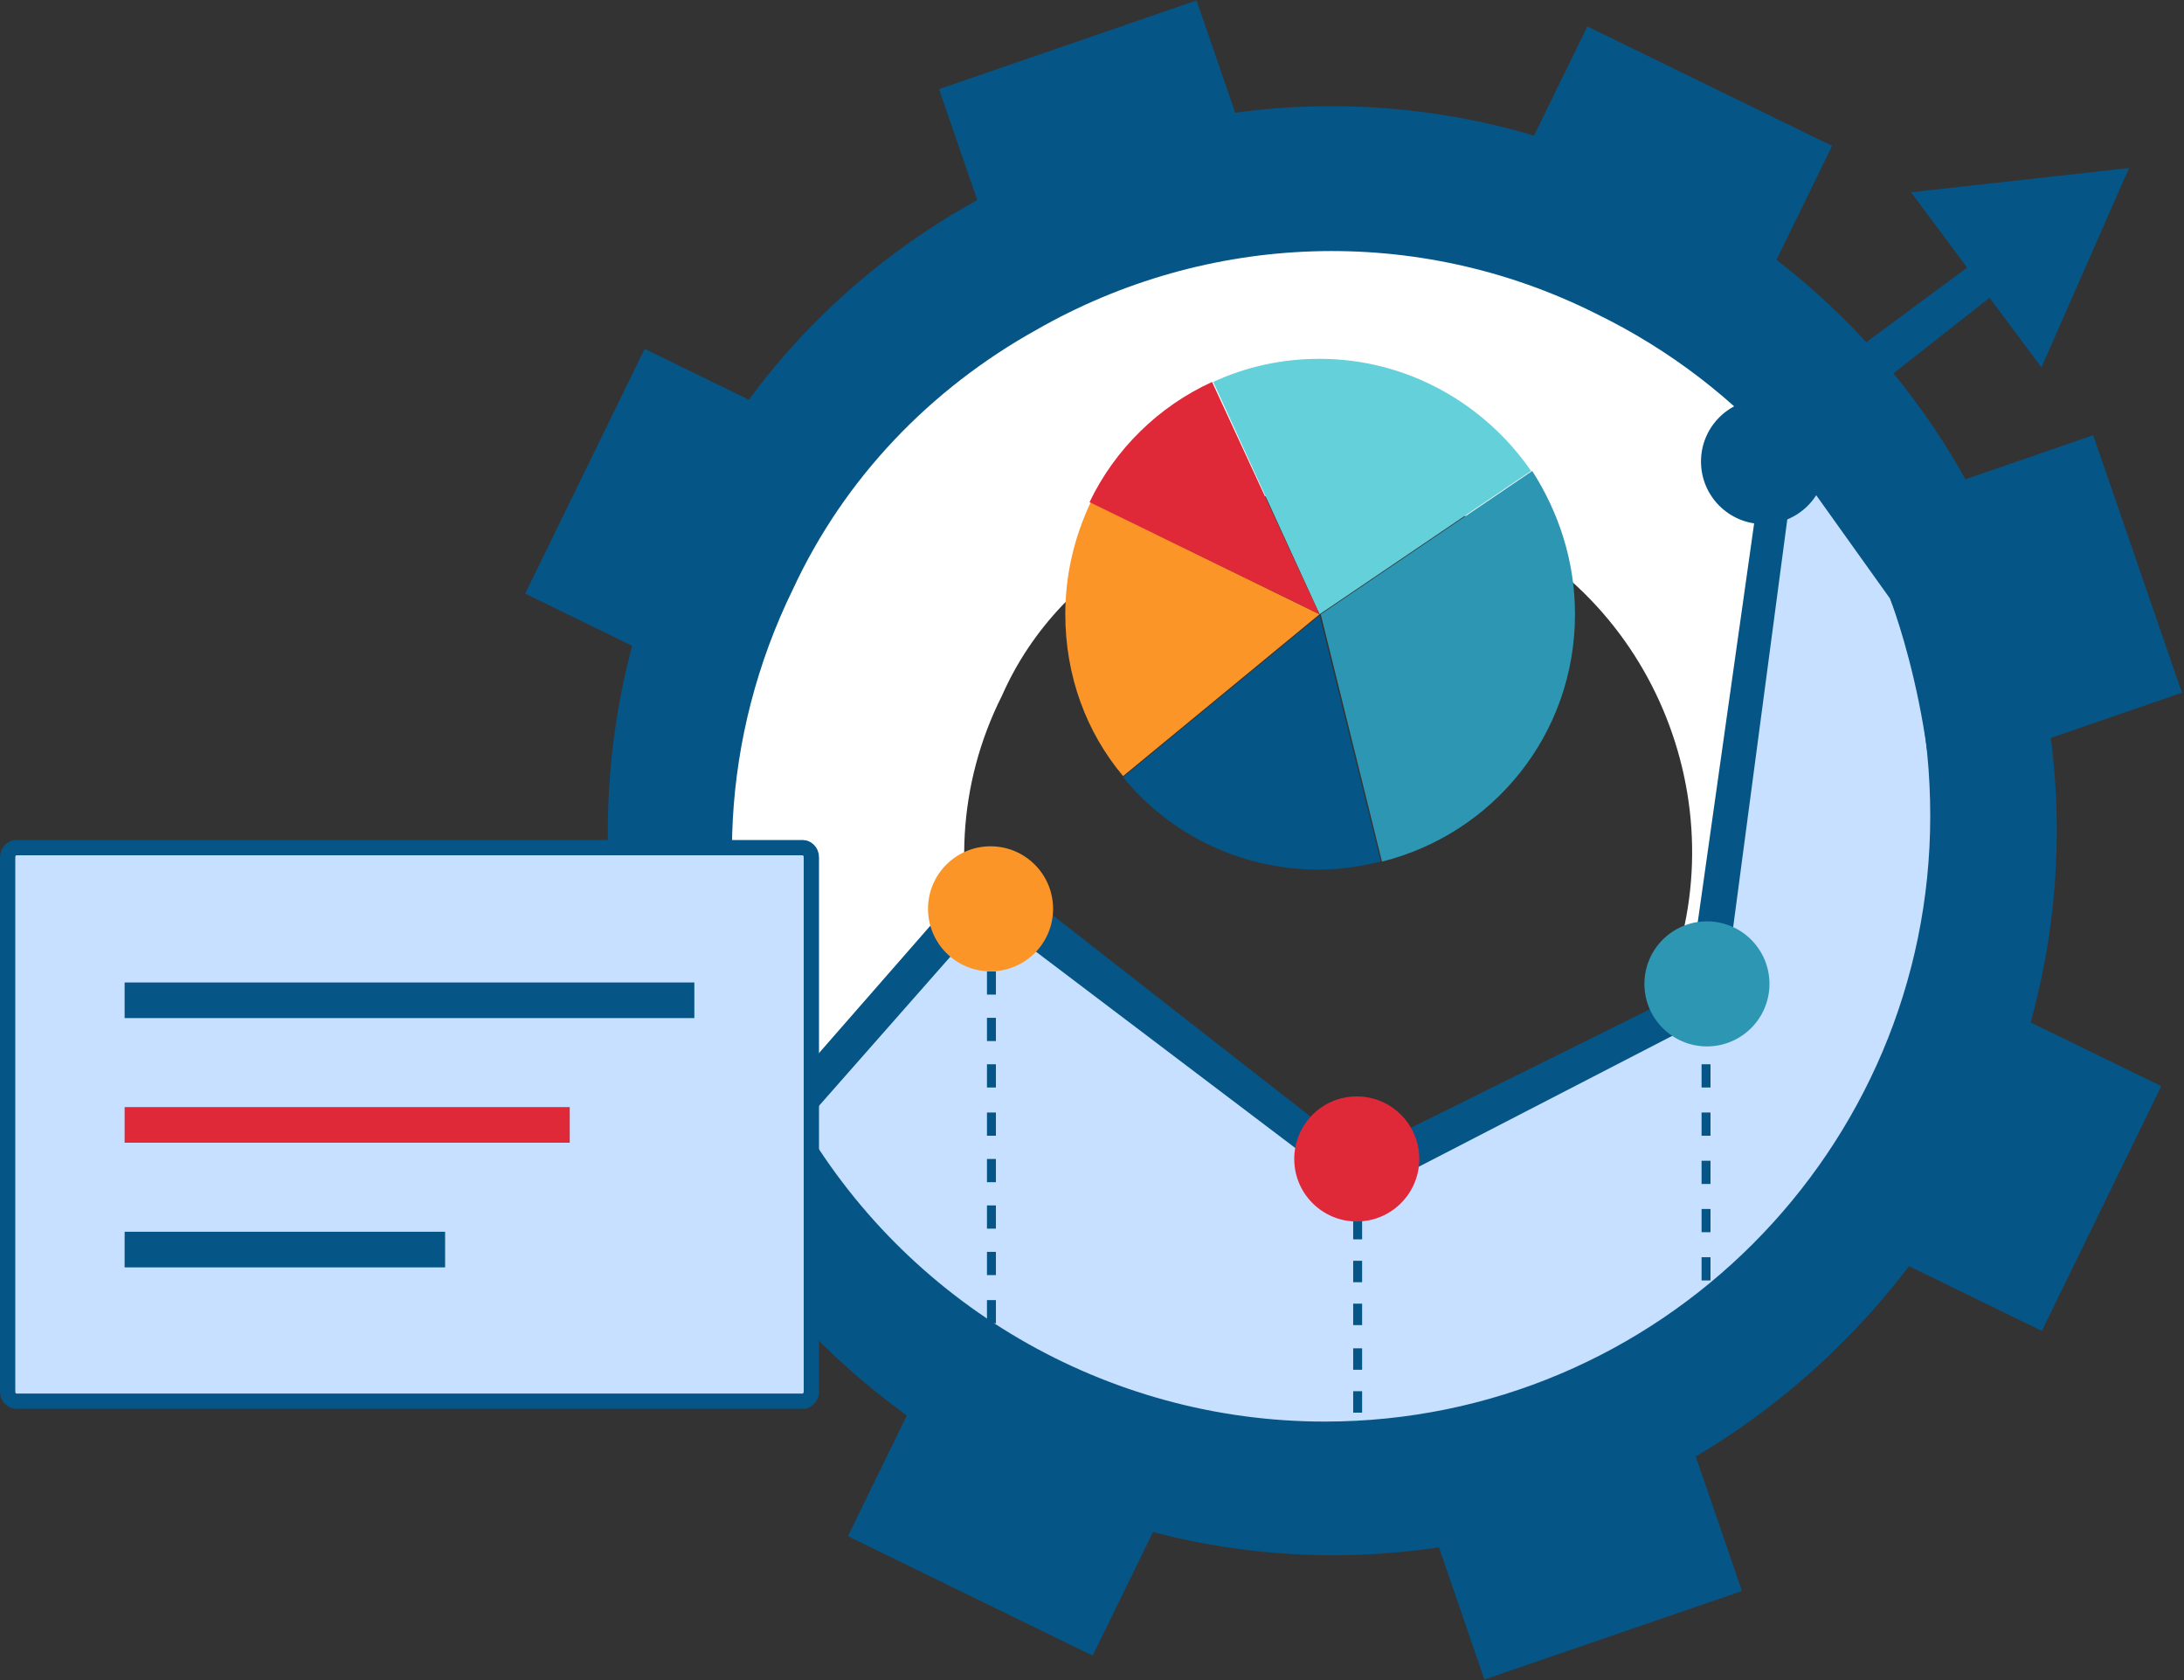 <svg width="143" height="110" viewBox="0 0 143 110" fill="none" xmlns="http://www.w3.org/2000/svg">
<rect x="0" y="0" width="143" height="110" fill="#333333" stroke="none"/>
<path d="M50.505 58.492L33.027 64.502L38.826 81.366L56.303 75.356L50.505 58.492Z" fill="#055586"/>
<path d="M58.819 30.949L42.211 22.84L34.386 38.865L50.994 46.974L58.819 30.949Z" fill="#055586"/>
<path d="M78.345 0.028L61.484 5.836L67.503 23.309L84.364 17.502L78.345 0.028Z" fill="#055586"/>
<path d="M119.959 9.553L103.934 1.729L95.824 18.336L111.849 26.161L119.959 9.553Z" fill="#055586"/>
<path d="M137.054 28.495L119.58 34.518L125.391 51.378L142.865 45.355L137.054 28.495Z" fill="#055586"/>
<path d="M141.512 71.114L124.9 63.01L117.081 79.038L133.693 87.142L141.512 71.114Z" fill="#055586"/>
<path d="M108.051 86.691L91.186 92.486L97.192 109.965L114.057 104.17L108.051 86.691Z" fill="#055586"/>
<path d="M79.652 91.795L63.627 83.971L55.518 100.579L71.543 108.403L79.652 91.795Z" fill="#055586"/>
<path d="M110.596 95.619C97.1 103.33 80.582 103.976 66.436 96.892C42.858 85.421 33.128 57.16 44.628 33.641C48.687 24.905 55.44 17.854 63.875 13.161C77.371 5.449 93.889 4.803 108.035 11.887C131.613 23.358 141.342 51.619 129.843 75.138C125.447 83.874 118.694 90.924 110.596 95.619ZM72.612 29.651C67.551 32.669 63.499 36.698 61.131 42.074C54.029 56.185 60.069 73.344 74.215 80.428C82.636 84.477 92.749 84.157 101.184 79.463C106.245 76.445 110.297 72.417 112.665 67.04C119.767 52.929 113.727 35.434 99.581 28.686C91.16 24.637 81.047 24.957 72.612 29.651Z" fill="#055586"/>
<path d="M106.605 89.927C95.419 96.319 81.728 96.855 70.003 90.983C50.461 81.475 42.396 58.051 51.927 38.558C55.292 31.317 60.889 25.473 67.88 21.583C79.066 15.191 92.757 14.656 104.482 20.527C124.024 30.035 132.089 53.459 122.558 72.953C118.914 80.193 113.317 86.037 106.605 89.927ZM75.122 35.251C70.927 37.752 67.569 41.091 65.606 45.547C59.72 57.243 64.726 71.465 76.451 77.337C83.43 80.693 91.812 80.428 98.804 76.537C102.999 74.036 106.357 70.697 108.32 66.241C114.206 54.545 109.2 40.044 97.475 34.451C90.496 31.095 82.113 31.36 75.122 35.251Z" fill="white"/>
<path d="M100.248 30.834L86.4 40.218L79.438 25.008C81.556 24.024 83.902 23.494 86.4 23.494C92.151 23.494 97.221 26.445 100.248 30.834Z" fill="#64D0DA"/>
<path d="M90.41 56.411C89.124 56.714 87.762 56.941 86.4 56.941C81.178 56.941 76.562 54.595 73.535 50.887L86.4 40.293L90.41 56.411Z" fill="#055586"/>
<path d="M86.4 40.217L73.536 50.812C71.114 47.936 69.752 44.228 69.752 40.217C69.752 37.569 70.357 35.147 71.417 32.877L86.4 40.217Z" fill="#FB9527"/>
<path d="M86.399 40.218L71.34 32.878C73.005 29.397 75.88 26.597 79.361 25.008L86.399 40.218Z" fill="#DF2938"/>
<path d="M103.125 40.218C103.125 48.088 97.752 54.596 90.487 56.412L86.477 40.218L100.325 30.834C102.065 33.558 103.125 36.737 103.125 40.218Z" fill="#2D96B3"/>
<path d="M51.756 73.073L64.857 58.101L88.836 76.699L111.645 65.353L116.874 29.562L123.749 39.188C123.749 39.188 140.421 81.261 94.334 93.309C71.992 100.094 53.627 77.986 51.756 73.073Z" fill="#C7E0FF"/>
<path d="M89.053 78.375L64.64 59.895L52.199 74.02L50.087 74.491L49.5 73.667L64.523 56.482L88.935 75.55L110.531 64.839L115.87 27.087L129.25 17.188L130.658 19.189L117.631 29.442L112.761 66.133L89.053 78.375Z" fill="#055586"/>
<path d="M125.125 12.586L139.403 11L133.667 24.057L125.125 12.586Z" fill="#055586"/>
<path d="M115.469 34.313C117.73 34.313 119.563 32.48 119.563 30.219C119.563 27.958 117.73 26.125 115.469 26.125C113.208 26.125 111.375 27.958 111.375 30.219C111.375 32.48 113.208 34.313 115.469 34.313Z" fill="#055586"/>
<path d="M49.492 74.941C49.004 74.087 48.516 73.111 48.027 72.135L49.126 71.647C49.614 72.501 49.98 73.477 50.468 74.331L49.492 74.941Z" fill="#055586"/>
<path d="M45.831 66.277C45.22 64.203 44.732 62.128 44.488 60.053L45.708 59.931C45.953 62.006 46.441 63.958 47.051 65.911L45.831 66.277ZM45.22 53.708H44C44 51.633 44.122 49.437 44.488 47.362L45.708 47.484C45.342 49.559 45.22 51.633 45.22 53.708ZM47.051 41.505L45.831 41.139C46.441 39.064 47.173 37.112 48.149 35.159L49.247 35.647C48.393 37.6 47.539 39.552 47.051 41.505ZM52.298 30.4L51.322 29.668C52.542 27.959 53.885 26.251 55.227 24.665L56.081 25.519C54.739 26.983 53.396 28.692 52.298 30.4ZM121.001 29.058C119.781 27.349 118.439 25.763 116.974 24.298L117.829 23.444C119.293 24.909 120.757 26.617 121.978 28.325L121.001 29.058ZM60.596 21.248L59.864 20.271C61.45 18.929 63.281 17.709 65.111 16.61L65.722 17.709C63.891 18.807 62.183 19.905 60.596 21.248ZM112.337 20.271C110.751 19.051 108.92 17.953 107.09 16.977L107.7 15.878C109.531 16.855 111.361 18.075 113.069 19.295L112.337 20.271ZM71.213 14.902L70.725 13.804C72.677 12.95 74.752 12.339 76.826 11.851L77.07 13.072C75.118 13.56 73.043 14.17 71.213 14.902ZM101.477 14.292C99.524 13.56 97.572 13.072 95.497 12.583L95.741 11.363C97.816 11.729 99.89 12.339 101.843 13.072L101.477 14.292ZM83.172 11.973L83.05 10.753C85.124 10.509 87.321 10.509 89.395 10.631L89.273 11.851C87.321 11.729 85.246 11.851 83.172 11.973Z" fill="#055586"/>
<path d="M125.516 36.99C125.15 36.136 124.662 35.16 124.174 34.306L125.272 33.695C125.76 34.672 126.248 35.526 126.614 36.502L125.516 36.99Z" fill="#055586"/>
<path d="M86.849 95.532C71.759 95.532 57.722 87.344 50.236 74.126L52.225 72.957C59.243 85.356 72.461 93.076 86.732 93.076C108.605 93.076 126.385 75.296 126.385 53.422C126.385 47.925 125.332 42.544 123.11 37.631L125.215 36.695C127.555 41.959 128.725 47.574 128.725 53.422C128.841 76.7 110.009 95.532 86.849 95.532Z" fill="#055586"/>
<path d="M65.208 88.164H64.623V88.983H65.208V88.164Z" fill="#055586"/>
<path d="M65.208 86.643H64.623V85.123H65.208V86.643ZM65.208 83.485H64.623V81.964H65.208V83.485ZM65.208 80.444H64.623V78.923H65.208V80.444ZM65.208 77.402H64.623V75.882H65.208V77.402ZM65.208 74.361H64.623V72.84H65.208V74.361ZM65.208 71.203H64.623V69.682H65.208V71.203ZM65.208 68.162H64.623V66.641H65.208V68.162ZM65.208 65.12H64.623V63.6H65.208V65.12ZM65.208 61.962H64.623V60.441H65.208V61.962Z" fill="#055586"/>
<path d="M65.208 58.102H64.623V58.92H65.208V58.102Z" fill="#055586"/>
<path d="M89.186 93.894H88.602V94.713H89.186V93.894Z" fill="#055586"/>
<path d="M89.186 92.491H88.602V91.087H89.186V92.491ZM89.186 89.683H88.602V88.28H89.186V89.683ZM89.186 86.759H88.602V85.355H89.186V86.759ZM89.186 83.952H88.602V82.548H89.186V83.952ZM89.186 81.144H88.602V79.741H89.186V81.144ZM89.186 78.22H88.602V76.816H89.186V78.22Z" fill="#055586"/>
<path d="M89.186 74.594H88.602V75.413H89.186V74.594Z" fill="#055586"/>
<path d="M111.997 85.356H111.412V86.174H111.997V85.356Z" fill="#055586"/>
<path d="M111.997 83.835H111.412V82.315H111.997V83.835ZM111.997 80.677H111.412V79.156H111.997V80.677ZM111.997 77.519H111.412V75.998H111.997V77.519ZM111.997 74.361H111.412V72.84H111.997V74.361ZM111.997 71.202H111.412V69.682H111.997V71.202ZM111.997 68.044H111.412V66.523H111.997V68.044Z" fill="#055586"/>
<path d="M111.997 64.184H111.412V65.002H111.997V64.184Z" fill="#055586"/>
<path d="M111.764 68.512C114.025 68.512 115.858 66.679 115.858 64.418C115.858 62.157 114.025 60.324 111.764 60.324C109.503 60.324 107.67 62.157 107.67 64.418C107.67 66.679 109.503 68.512 111.764 68.512Z" fill="#2D96B3"/>
<path d="M88.836 79.975C91.097 79.975 92.93 78.142 92.93 75.881C92.93 73.62 91.097 71.787 88.836 71.787C86.575 71.787 84.742 73.62 84.742 75.881C84.742 78.142 86.575 79.975 88.836 79.975Z" fill="#DF2938"/>
<path d="M64.858 63.598C67.119 63.598 68.952 61.765 68.952 59.504C68.952 57.243 67.119 55.41 64.858 55.41C62.597 55.41 60.764 57.243 60.764 59.504C60.764 61.765 62.597 63.598 64.858 63.598Z" fill="#FB9527"/>
<path d="M0.5 56.123C0.5 55.776 0.77 55.5 1.048 55.5H52.577C52.819 55.5 53.125 55.738 53.125 56.123V91.117C53.125 91.463 52.855 91.74 52.577 91.74H1.048C0.806 91.74 0.5 91.501 0.5 91.117V56.123Z" fill="#C7E0FF" stroke="#055586"/>
<rect x="8.16" y="64.326" width="37.304" height="2.332" fill="#055586"/>
<rect x="8.16" y="72.486" width="29.144" height="2.332" fill="#DF2938"/>
<rect x="8.16" y="80.647" width="20.984" height="2.332" fill="#055586"/>
</svg>
